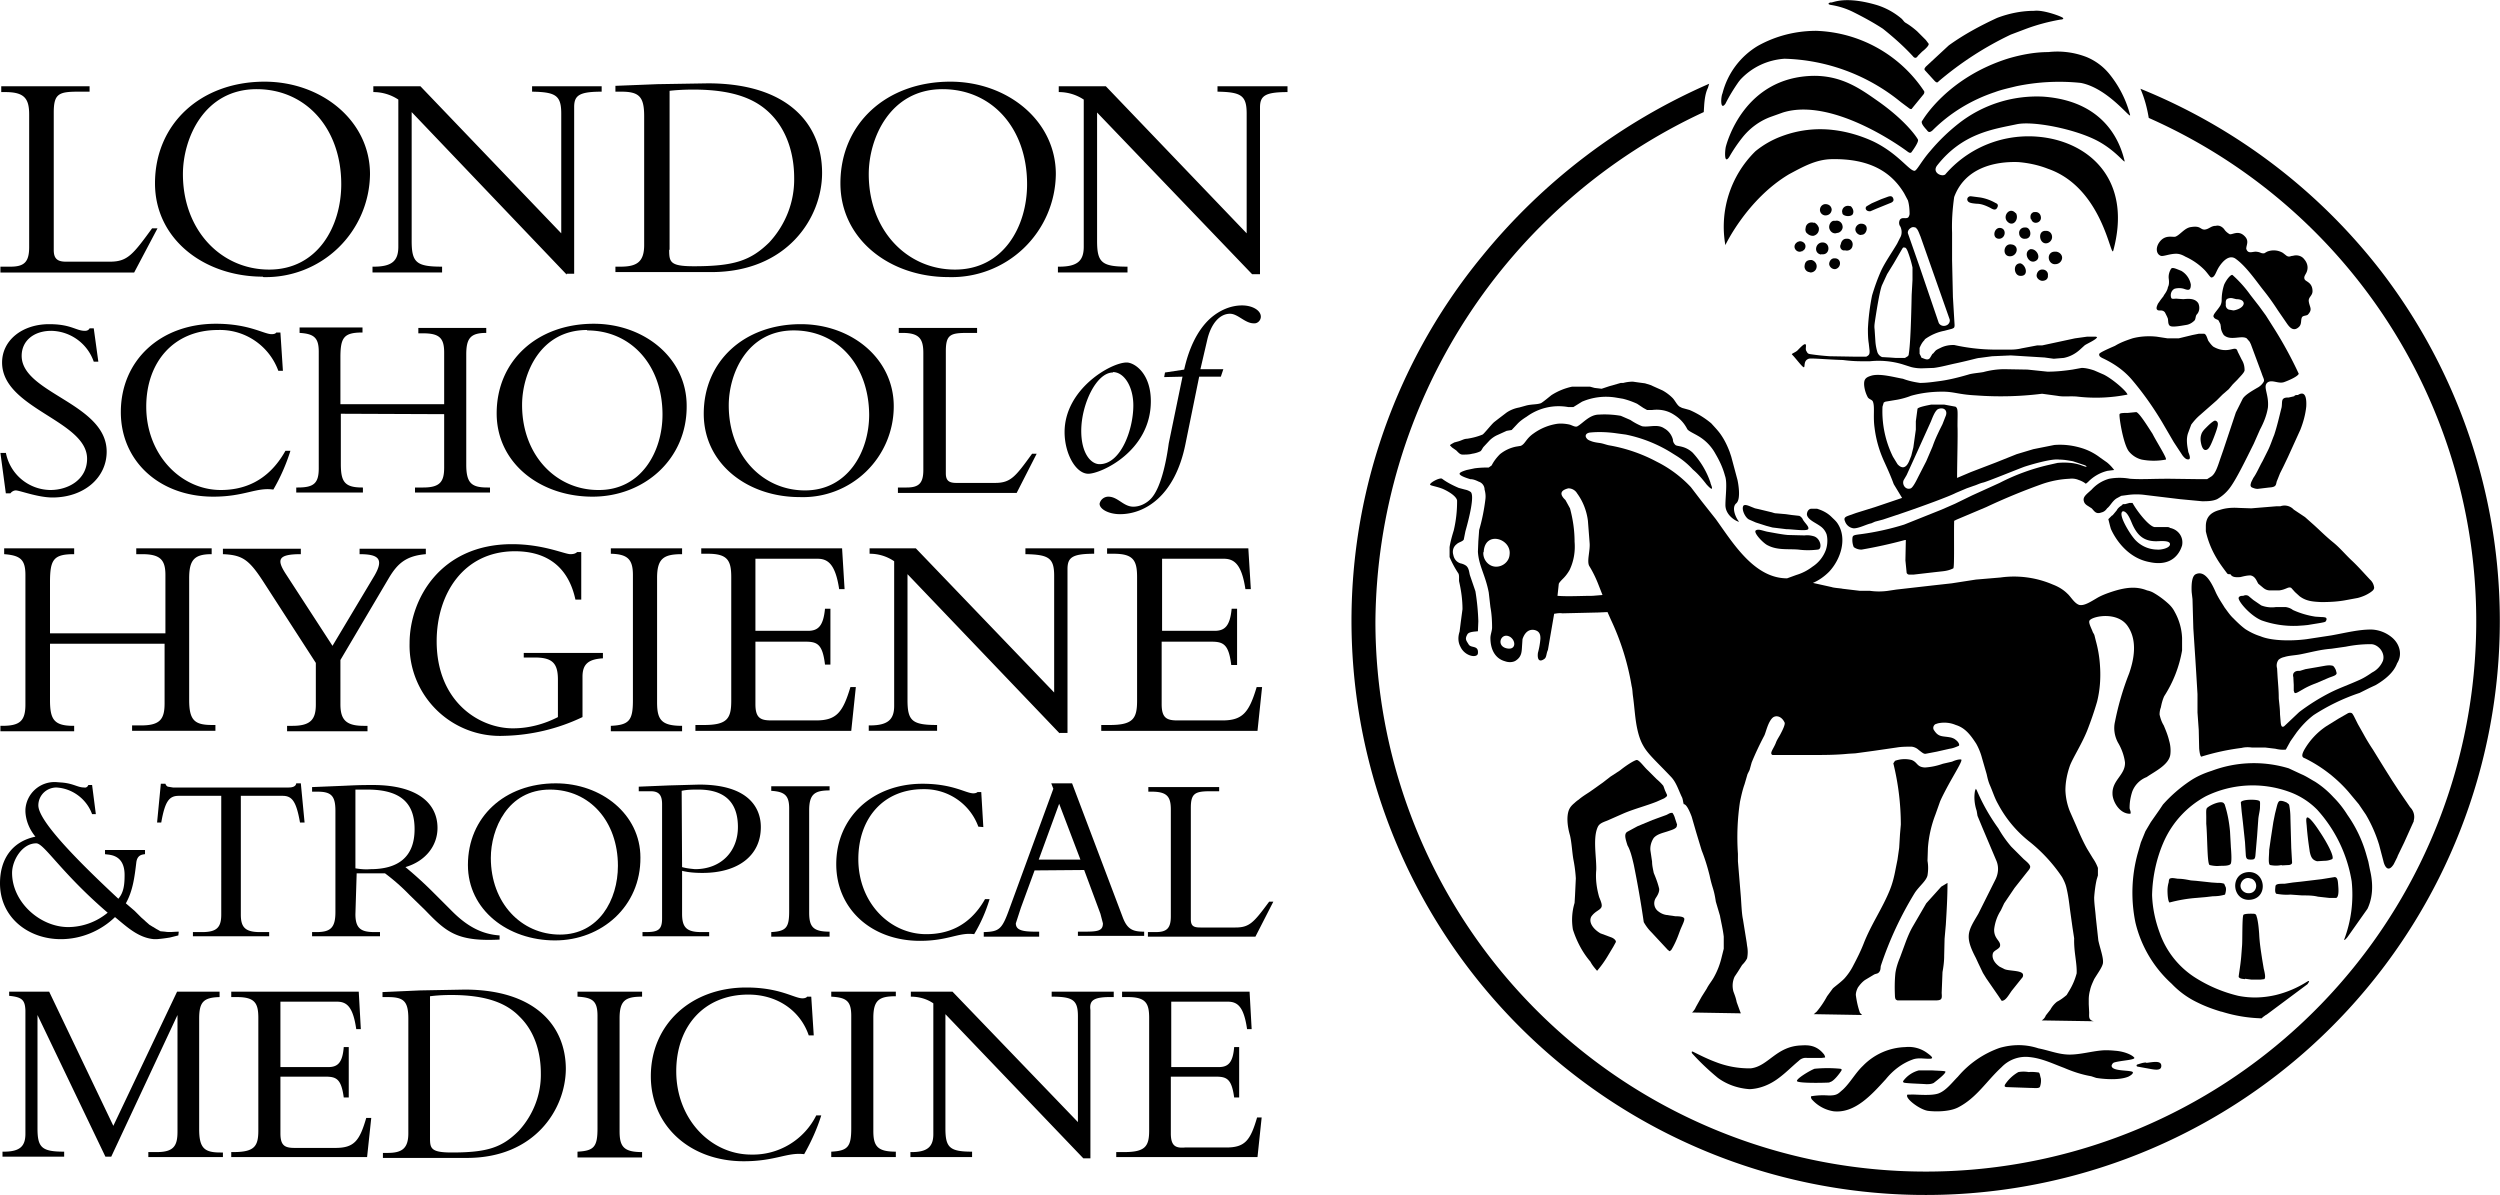 <svg xmlns="http://www.w3.org/2000/svg" xml:space="preserve" viewBox="-153 -46 600 286.8"><path fill="none" d="M156-25.3v1.4"/><path d="M-120.8 19.4h-32.1V18h2.4c3.3 0 4.5-1.1 4.5-4.7v-31.8c0-3.8-1.1-5.4-5.7-5.4h-1v-1.4h21.2v1.3h-2.7c-4.7 0-5.9.5-5.9 5v33c0 2 .8 2.8 2.9 2.8h10.6c4.2 0 5.5-1.7 10.1-8h1.3zm30.9 1c-14.1 0-25.9-9-25.9-22.4 0-14.3 11-24.4 26.3-24.4 13.6 0 25.3 9.3 25.3 22.2a25 25 0 0 1-25.7 24.7m-1.5-45.1c-12.6 0-17.7 11.8-17.7 20.4 0 13.4 9.1 22.9 20.7 22.9S-71.1 8.4-71.1-1.8c0-13.4-8.5-22.8-20.3-22.8M-17 19.9l-37.2-39v30.9c0 5.2 1.1 6.2 7.3 6.2v1.4h-16.7V18h.3c4.5 0 5.9-1.5 5.9-4.8v-35.3a10.8 10.8 0 0 0-6-1.8v-1.4h11.3L-18.3 10v-28.7c0-4.4-1.3-5.2-7-5.3v-1.3h16.7v1.3c-5.4 0-6.6.9-6.6 3.7v40H-17Zm18.6-38C1.6-22.8.4-24-3.9-24h-1.4v-1.4l10.1-.4 12.1-.2c19 0 27.4 9.6 27.4 21.5 0 10.8-8.4 23.8-26.6 23.8h-23V18h1.2c3.9 0 5.7-1.1 5.7-5.2zm6 32c0 3 .2 4 5.9 4 9.6 0 13.6-1.3 18.1-5.7 3.9-4.2 6.1-9.7 6-15.5 0-5.3-1.5-11.2-5.7-15.4-3.3-3.3-8.4-5.8-18.5-5.8-2.9 0-4.9.2-5.7.3V14zm67 6.6c-14.1 0-25.9-9.1-25.9-22.5 0-14.3 11-24.4 26.4-24.4 13.6 0 25.3 9.3 25.3 22.2a25 25 0 0 1-25.8 24.7m-1.4-45.1c-12.6 0-17.7 11.8-17.7 20.4 0 13.4 9.1 22.9 20.7 22.9S93.5 8.4 93.5-1.8c0-13.4-8.4-22.8-20.3-22.8m82.8.7c-5.4 0-6.6.9-6.6 3.7v40h-1.9L110.3-19v30.8c0 5.2 1.1 6.2 7.3 6.2v1.4h-16.7V18h.3c4.5 0 5.9-1.5 5.9-4.8v-35.3a10.8 10.8 0 0 0-6-1.8v-1.4h11.3L146.2 10v-28.7c0-4.4-1.3-5.2-7-5.3v-1.3H156m-255.5 257v-1.1h-.6c-3.8 0-5.1-1-5.1-5.6v-26.5c0-4 1-5.1 4.9-5.2V192h-10.2l-15.3 32.2-15.4-32.2h-9.6v1c3.1.3 3.8 1 3.9 3.5v29.6c0 3-1.3 4.3-5.2 4.3h-.3v1.2h14.8v-1.2c-5.4 0-6.4-1-6.4-5.6v-27.2l16.3 34h1.4l15.9-34v28c0 3.4-.9 4.9-5 4.9h-2v1.2zm34.6 0 1-9.4h-1.2c-1.6 5.5-2.9 7.2-7.4 7.2h-9.8c-2.4 0-3.4-.6-3.4-3.5v-13.6h10.8c2.6 0 3.8.5 4.4 5h1.2v-12.1h-1.2c-.3 3.7-1.4 4.8-3.7 4.8h-11.5v-15.7h13.5c2.3 0 3.9 1 4.7 6.6h1.1l-.5-9h-30.6v1.3h1.4c4.3 0 5.1 1.5 5.1 5v27c0 3.8-.9 5.2-6 5.2h-.5v1.2zm41.7-20.1c.1 5-1.8 10-5.3 13.8-4 4-7.5 5.2-16.1 5.2-5 0-5.2-1-5.2-3.5v-34c.8-.1 2.5-.3 5.1-.3 8.9 0 13.5 2.2 16.4 5.2 3.8 3.7 5.1 8.9 5.1 13.6m6-1c0-10.5-7.5-19.1-24.3-19.1l-10.7.2-9 .4v1.2h1.3c3.8 0 4.9 1 4.9 5.2V226c0 3.7-1.6 4.7-5 4.7h-1.1v1.2h20.4c16-.1 23.4-11.6 23.5-21.3m2.8 21.2H1.1v-1.3c-4.4 0-5.4-1.3-5.4-5v-27.1c0-4.3 1.4-5.2 5.4-5.2V192h-15.5v1.2c3.6.2 4.8 1 4.8 4.6v27c0 4.4-.8 5.4-4.8 5.6zM40 231c1.7-3 3.1-6.1 4.1-9.3h-1.2a17 17 0 0 1-15.6 9.4c-9.7 0-18-8.5-18-20 0-10.7 6.6-18.4 17.3-18.4 7 0 12.5 3.9 14.5 9.8h1.2l-.6-9.3h-1c-.1.2-.5.4-1.1.4-2 0-5.4-2.6-13.5-2.6-13.3 0-22.9 8.9-22.9 21.3 0 11.8 9.3 20.4 22.3 20.4 7.6 0 10.4-2.2 14.5-1.7m6.5.7H62v-1.3c-4.4 0-5.4-1.3-5.4-5v-27.1c0-4.3 1.4-5.2 5.4-5.2V192H46.5v1.2c3.6.2 4.8 1 4.8 4.6v27c0 4.4-.8 5.4-4.8 5.6zm67.8-38.4V192H99.4v1.2c5.1 0 6.3.8 6.3 4.7v25.4L75.6 192h-10v1.2c1.9 0 3.8.5 5.4 1.6v31.4c0 2.9-1.3 4.3-5.2 4.3h-.3v1.2h14.8v-1.3c-5.4 0-6.4-1-6.4-5.6v-27.4L107 232h1.7v-35.6c-.3-2.4.8-3.2 5.6-3.1M128 226v-13.6h10.8c2.6 0 3.8.5 4.4 5h1.2v-12.1h-1.2c-.3 3.7-1.4 4.8-3.7 4.8h-11.4v-15.7h13.5c2.3 0 3.9 1 4.7 6.6h1.1l-.5-9h-30.6v1.3h1.4c4.3 0 5.1 1.5 5.1 5v27c0 3.8-.9 5.2-6 5.2h-1.9v1.2h33.9l1-9.5h-1.1c-1.6 5.5-2.9 7.2-7.4 7.2h-9.9c-2.3.2-3.4-.4-3.4-3.4m-255.1-53a15 15 0 0 1-9.5 3.5c-6.8 0-13.5-6-13.5-13 0-3 2.4-7.1 5.8-7.1 1.9 0 5.9 7 17.2 16.7m17 4.5c-1.1 0-2.2.2-3.3 0l-1.1-.1-.7-.4-.2-.1-.8-.5-.2-.1-.8-.5-.1-.1-.8-.7-.2-.2-.8-.7-.2-.2-.6-.6-.2-.2-.6-.6-2.1-1.8c1.7-3 2.1-6.4 2.5-9.7.2-2 1.5-2 2.1-2.1v-1h-9.6v1c.7.2 4.7-.2 4.7 5 0 2.3-.2 4.2-1.5 5.7-11.4-10.6-19.2-19-19.2-22.4 0-2.3 1.8-4.2 4.2-4.3h.1c3.9.2 7.3 2.8 8.6 6.4h.9l-.9-7h-.9c-.2.5-.6.7-1 .6-1.6 0-2.6-1-5.5-1.2l-1.3-.1a7 7 0 0 0-7.3 6.6v.5c.1 2.2 1 4.3 2.4 6-5.7 1.2-8.5 5.5-8.5 11.2 0 8.2 6.8 13.4 14.6 13.4 4.9 0 9.6-2 13-5.3 2.8 2.3 5.6 5 9.4 5.3h.6a35 35 0 0 0 3.2-.4l2-.5zm-41.5-115a11 11 0 0 0 10.7 9c4.3 0 8.8-2.5 8.8-7.5 0-9.2-20.4-12-20.4-23.1 0-5.3 4.8-9.2 11.3-9.2 5.3 0 6.4 1.6 8.6 1.6.5 0 .9-.2 1.1-.6h1l1.1 8h-1.1a11 11 0 0 0-10.2-7.4c-4.2 0-7.1 2.4-7.1 6 0 9 20.4 11.4 20.4 23 0 6.3-5.5 11-13 11-3.5 0-7.9-1.7-8.8-1.7-.5 0-1 .3-1.3.7h-1.1l-1.3-9.7h1.3zM-86.2 43a14.9 14.9 0 0 0-14.5-9.8c-10.6 0-17.2 7.7-17.2 18.4 0 11.5 8.3 20 17.9 20 5 0 11.2-1.7 15.5-9.4h1.2c-1 3.2-2.4 6.4-4.1 9.3-4.1-.6-6.9 1.7-14.4 1.7-12.9 0-22.2-8.5-22.2-20.3 0-12.4 9.5-21.2 22.8-21.2 8 0 11.5 2.5 13.4 2.5.7 0 1-.2 1.1-.4h1l.6 9.2zm15 10.3v12c0 4.2.8 5.7 5.1 5.7h.2v1.2h-16V71h.4c3.8 0 5-1 5-4.6v-28c0-3.3-1.1-4.3-4.6-4.5v-1.3H-66v1.2c-4.5 0-5.3 1.2-5.3 6V51h24.9V38.6c0-3.4-1.1-4.6-5-4.6h-1.2v-1.3h16.3v1.2c-3.8 0-4.8 1.3-4.8 5.2v26.4c0 4.5 1.3 5.5 5.1 5.5h.6v1.2h-18V71h2c4.1 0 5-1.5 5-4.8V53.4zm60.4 19.9c-12.5 0-23-8-23-20 0-12.6 9.7-21.5 23.3-21.5 12.1 0 22.3 8.2 22.3 19.7.1 12.8-10.2 21.8-22.6 21.8m-1.3-40c-11.2 0-15.6 10.4-15.6 18 0 12 8.1 20.4 18.3 20.4C.8 71.7 6 62.5 6 53.5c0-11.8-7.5-20.2-18.1-20.2m51 40c-12.5 0-23-8-23-20 0-12.6 9.7-21.5 23.3-21.5 12.1 0 22.3 8.2 22.3 19.7a21.8 21.8 0 0 1-22.6 21.8m-1.4-40c-11.2 0-15.6 10.4-15.6 18 0 12 8.1 20.4 18.3 20.4 10.2 0 15.4-9.2 15.4-18.2-.1-11.8-7.5-20.2-18.1-20.2m53.5 39H62.5V71h2.1c2.9 0 4-1 4-4.2V38.7c0-3.4-1-4.8-5-4.8h-.9v-1.2h18.8v1.2h-2.3c-4.1 0-5.2.4-5.2 4.4v29.3c0 1.7.7 2.3 2.5 2.3h9.3c3.8 0 4.9-1.5 8.9-7h1.1zM117.4 41c1.8 0 5.8 2.5 5.8 9.3 0 12-12 17.4-15 17.4s-5.7-4.8-5.7-10c0-10.3 11.1-16.7 14.9-16.7m-3.3 2.4c-4 0-7.6 7.7-7.6 14 0 5.4 2.3 8 4.4 8 5.1 0 8.1-8.3 8.1-14.1 0-4.5-2.2-8-4.9-8"/><path d="m126.4 44.5.2-1.1 4.6-.7c1-4.5 2.9-9.3 6.4-12.4 2.1-1.8 4.7-3 7.5-3 2.5 0 4.5 1.2 4.5 2.7 0 .9-.8 1.7-1.7 1.6-2.1 0-3.8-2.3-5.7-2.3-2.5 0-4.5 2.4-5.4 6l-1.7 7.3h5.5l-.6 1.8h-5.2l-3.3 16.2c-2.5 12.4-9.7 16.8-15.7 16.8-2.7 0-4.9-1.2-4.9-2.5.2-1 1.1-1.7 2.1-1.7 2.3 0 3.6 2.4 6 2.4 1.4 0 2.8-.6 3.9-1.6 3.2-2.8 4.4-12.2 4.6-13.6l3.3-16zm-267.4 64V122c0 4.6.9 6.2 5.6 6.2h.2v1.3h-17.7v-1.3h.4c4.2 0 5.6-1.1 5.6-5.1V92c0-3.7-1.2-4.7-5.1-5v-1.4h16.8V87c-5 0-5.8 1.3-5.8 6.8V106h27.7V92c0-3.6-1.2-5-5.6-5h-1.4v-1.4h18.1V87c-4.2 0-5.4 1.4-5.4 5.8V122c0 5 1.4 6 5.6 6h.7v1.4h-20v-1.3h2.2c4.6 0 5.6-1.6 5.6-5.3v-14.3zm77.9-16.4c2.3-4 .9-5.1-3.6-5.1v-1.3h15.9V87c-4.8.4-6.8 2.3-8.8 5.6l-11.7 19.8V123c0 3.7 1.3 5.2 5.6 5.2h.9v1.3h-19.3v-1.3h1.3c4.4 0 5.6-1.6 5.6-5.1v-10l-12.6-19.5c-3.5-5.4-5.1-6.4-9.7-6.6v-1.3h18.7V87c-5.5 0-5.8 1.3-3.7 4.6l11.3 17.4zm49.9 34a46 46 0 0 1-18.9 4.5 21.7 21.7 0 0 1-22.6-22.2c0-10.6 7.4-23.8 24.6-23.8 7.5 0 12.6 2.4 14 2.4.6 0 1.2-.1 1.6-.5h1v11.4h-1.4c-1.9-8.8-7.9-11.6-14.5-11.6-12.4 0-18.8 10.3-18.8 21.6 0 14.5 10.2 20.9 18.3 20.9 3.8 0 7.5-1 10.8-2.7v-9c0-4-1.4-5.3-5.6-5.3h-2.6v-1.1h19v1.3c-3.5.2-4.9 1.4-4.9 4.4zm23.9 3.4H-6.4v-1.3c4.4-.2 5.3-1.3 5.3-6.1V92c0-3.8-1.3-5-5.3-5.1v-1.3h17.1V87c-4.4 0-6 1-6 5.7v29.9c0 4.2 1.1 5.6 6 5.6zm35.6-16H45c-.6-5-1.9-5.5-4.8-5.5H28.3v15c0 3.3 1.2 3.9 3.8 3.9h10.8c4.9 0 6.4-2 8.2-8h1.3l-1.1 10.5H13.9V128h2c5.6 0 6.6-1.5 6.6-5.8V92.5c0-4-.9-5.6-5.6-5.6h-1.6v-1.3h33.8l.6 9.8h-1.3c-.9-6-2.7-7.3-5.2-7.3H28.3v17.3h12.6c2.5 0 3.7-1.2 4.1-5.3h1.3zm55 16.5L64.8 91.8V122c0 5 1.1 6 7.1 6v1.4H55.5v-1.3h.3c4.4 0 5.8-1.5 5.8-4.7V88.7a10.3 10.3 0 0 0-5.9-1.8v-1.3h11.1l33.2 34.6v-28c0-4.3-1.3-5.1-6.9-5.2v-1.4h16.5v1.3c-5.3 0-6.4.9-6.4 3.7v39.3h-1.9zm42.5-16.4h-1.3c-.6-5-1.9-5.6-4.8-5.6h-11.9v15c0 3.3 1.2 3.9 3.8 3.9h10.8c4.9 0 6.4-2 8.2-8h1.3l-1.1 10.5h-37.5V128h2c5.6 0 6.6-1.5 6.6-5.8V92.5c0-4-.9-5.6-5.6-5.6h-1.6v-1.3h33.9l.6 9.8h-1.3c-.9-6-2.7-7.3-5.2-7.3h-14.8v17.3h12.6c2.5 0 3.7-1.2 4.1-5.3h1.3v13.5zm-239 59.9c0 3 1 4.2 4.6 4.2h2.2v1h-18.3v-1h2.2c3.5 0 4.6-1.1 4.6-4.2V145h-10.2c-2.3 0-3.3 1.3-4.2 6.4h-1l.9-9.3h1.1c.1.3.3.6.6.7l1.2.2h27.8c.8 0 1.7-.2 1.8-1h1.1l.9 9.4H-81c-.9-5.1-1.9-6.4-4.2-6.4h-10zm27.5-.1c0 3.5 1.4 4.3 4.6 4.3h1.3v1h-16.3v-1h1c3.4 0 4.6-1 4.6-4.8v-24.3c0-3.6-1-4.6-4.3-4.6h-1.3v-1.1l7.3-.3c2.4-.1 3.5-.2 7.3-.2 10.7 0 15.5 4.4 15.5 10.3 0 4.3-2.9 8-7.7 9.4a94 94 0 0 1 6.6 6l4.6 4.6c3.4 3.4 6.9 5.5 11.4 5.8v1c-10.1.5-12.7-1.7-17.8-7l-3.8-3.7a48.8 48.8 0 0 0-5.9-5.2h-6.8zm0-11c1.2.2 2.4.3 3.6.2 6.4 0 10.6-2.7 10.6-9.6 0-5.4-2.4-9.5-11.3-9.5h-2.9z"/><path d="M-19.8 179.7c-11.3 0-20.9-7.3-20.9-18.1 0-11.5 8.8-19.6 21.1-19.6 10.9 0 20.3 7.4 20.3 17.8.1 11.7-9.3 19.9-20.5 19.9m-1.2-36.2c-10.2 0-14.2 9.5-14.2 16.4 0 10.8 7.3 18.4 16.6 18.4s13.9-8.3 13.9-16.5c0-10.7-6.8-18.3-16.3-18.3"/><path d="M10.7 173.3c0 3.2 1 4.4 4.6 4.4h1.9v1h-16v-1H2c3 0 3.9-.6 3.9-3.3V147c0-2.1-.7-3.1-2.7-3.1H.3v-1.1l7.3-.3 7.2-.2c12.1 0 14.8 5.8 14.8 10.2 0 6.8-5.4 11-14 11-1.6 0-3.3-.1-4.9-.5zm0-11.2c1 .3 2.1.4 3.1.5 6.3 0 10.3-4.3 10.3-10.1 0-4.5-1.8-9-9.5-9-1.3 0-2.7 0-4 .3zm35.4 16.7h-14v-1.1c3.6-.2 4.3-1.1 4.3-5V148c0-3.1-1.1-4-4.3-4.2v-1.1h14v1c-3.6 0-4.9.9-4.9 4.8V173c0 3.4.9 4.6 4.9 4.6zm35.7-26.4c-2-5.5-7.3-9.1-13.2-9-9.6 0-15.6 7-15.6 16.8 0 10.4 7.5 18 16.3 18 4.6 0 10.2-1.5 14.1-8.4h1.1a37 37 0 0 1-3.7 8.4c-3.7-.5-6.2 1.6-13 1.6-11.7 0-20.1-7.7-20.1-18.4 0-11.2 8.7-19.3 20.7-19.3 7.3 0 10.4 2.3 12.2 2.3.6 0 .9-.2 1-.3h.9l.5 8.4zm13.5 10.5-3.3 9-1.2 3.7c0 1.6 1.5 2 4.7 2h.9v1.2H83.1v-1.1c3.8-.1 4.4-.7 6.2-5.7l10.5-28.7-.5-1.3h5l12.1 32c1.1 3 2.4 3.6 5.2 3.6v1h-15.9v-1h1.5c3.3 0 4.5-.2 4.5-2l-.6-2.3-3.9-10.5zm5.9-16-4.9 13.4h10zm47.1 31.9h-25.8v-1.1h1.9c2.7 0 3.6-1 3.6-3.8v-25.6c0-3.1-.9-4.3-4.6-4.3h-.8v-1.1h17v1h-2.1c-3.7 0-4.7.5-4.7 4v26.7c0 1.6.6 2 2.3 2h8.4c3.4 0 4.4-1.2 8.1-6.2h1zm112.8-166s5.2-11 15.3-17c3.2-1.7 6.3-3.5 10.1-3.6C295.9-8 301-4.6 304 .4l.9 1.7c.3 1 .4 2.2.4 3.3-.1.5-.3.9-.6.9-.5.2-1.2-.2-1.7.4-.3.5-.3 1.2.1 1.7.4.9.4 1.9-.1 2.7l-.7 1.4c-1.3 2.2-2.8 4.3-3.8 6.4-.9 2-1.6 4-2.2 6a53 53 0 0 0-1 8c0 .8 0 2.3.2 3.5l.2 1.8c0 .7 0 1-.8 1.4h-2.8l-5.9-.1a54 54 0 0 1-4.7-.5c-.7-.1-.7-.3-1-.8-.3-.5.2-1.6-.3-1.6-.4 0-1.3 1-1.8 1.5s-1.6.8-1.3 1c1 1 2.7 3.4 2.9 3 .2-.4-.1-1.6 1.1-2 .5-.2 4.5.2 8.2.3 1.5.2 3 .3 4.6.3h1.9a20 20 0 0 1 7.7.7l2.2.7c.8.2 1.6.3 2.5.3l2.9-.1c1.7-.2 3.8-.8 5.3-1.1 3.7-.8 5.2-1.3 5.7-1.3l3-.4 4.5-.2 8.1.5 2.2.3 2.4-.2c1.5-.3 2.8-1 3.9-2l1.1-1c.5-.4 2.9-1.4 3-2l-.3-.1h-2.1l-2.9.4-7.9 1.7h-1.2l-3.7.7c-.8.2-1.7.3-2.5.3h-4.4a46.4 46.4 0 0 1-9.3-1.1h-.2c-1.1 0-2.1.2-3.1.7-.4.2-.9.4-1.2.7l-.6.7h-.1l-.6 1c-.5.7-1.3.2-1.9 0a.2.2 0 0 1-.2-.2l-.4-.8v-1.4c.3-.7.6-1.3 1.1-1.8l.2-.3c1.4-1 3-1.7 4.6-2l1.9-.5.2-.1c.3-.1.4-.3.4-.8l-.4-6.7-.2-8.8V9.9c-.1-3 .1-5.7.5-8.6 2.6-7.1 9.9-8.6 15.4-8.4 2.4.2 4.8.7 7.1 1.6 13.3 4.6 15.1 22 15.7 19.6 4.2-15.6-4.2-24.5-14.8-26.8-9.4-2-19.1 1.2-25.4 8.4-.6 1-3.6-.2-2-2.1 6.1-7.7 13.5-8.6 19.1-9.8 4.1-.8 14 1.2 19.3 4 4.5 2.4 6.7 5.7 6.5 4.8-.7-2.7-3.5-14.2-19.4-15.4a30.4 30.4 0 0 0-20.5 6.5 45.7 45.7 0 0 0-6.7 6.5c-2.2 2.5-3.2 4.7-3.8 4.8-1.3 0-3.9-4.1-9.8-7-3-1.4-6.3-2.4-9.7-2.8-4.2-.5-8.4 0-12.4 1.5a22 22 0 0 0-6.3 3.6 25.4 25.4 0 0 0-7.2 22.6zm44.9 8.4-.2 3.6c-.1 5.2-.3 11.9-.7 14.2 0 .3-.2.5-.4.6l-.5.3h-2.3l-1.4-.1-1.8-.1a2 2 0 0 1-1.1-1.1 12 12 0 0 1-.5-2.6l-.2-3c-.1-.7 0-1.3.1-2 .2-1.3 1.1-7.3 1.7-8.6l1.2-2.6 1.6-2.6 1.8-3.1.3-.5c.2-.3.3-.2.4-.2.4 0 .5.2.8.8.5 1.3.9 2.6 1.2 4zm.9-12.4c.4.2.8 1.5 1 1.9l7 19.9c.2.6-.2 1.3-.8 1.5-.7.3-1.5 0-1.8-.6L307.7 18l-2.8-8c-.1-.5.2-1 .7-1.3.4-.3.9-.2 1.3 0zm10.8 127.5c-.3-.1-1.1 0-2.2.5l-2.2.5c-1.4.5-2.8.8-4.3.9-2-.1-1.7-1.2-3.2-1.8a6.8 6.8 0 0 0-4 .2l-.4.6a62 62 0 0 1 1.8 14.7l-.2 2.3-.2 3.3-.4 2.8-.5 2.5c-.3 1.6-.7 3.2-1.3 4.7-1.8 4.5-4.5 8.3-6.3 12.9-.7 1.8-1.6 3.6-2.5 5.3a14 14 0 0 1-2.2 3.2c-.9.9-1.9 1.6-2.7 2.3l-1.4 1.9c-.7 1.3-1.5 2.5-2.5 3.7l-.7.6 11.6.2-.5-.5c-.5-1.4-.8-2.8-1-4.3 0-.6.2-1.2.5-1.8.5-.7 1-1.3 1.7-1.8l2-1.2c.6-.4 1-.2 1.4-.7.4-.5.3-1 .4-1.5a84.3 84.3 0 0 1 8.2-17.6c1.1-1.6 2.7-2.8 3-4.1.2-1.2.2-2.4 0-3.5l.1-3.1a28 28 0 0 1 1.8-8l1.1-3.1c.4-1 1.7-3.5 2.9-5.6 1.3-2.3 2.5-4.3 2.2-4.5zm-4.1 47.2.1-4.2.3-3.4c.2-3.3.4-6.7.4-10l-1.5.9-3.6 4-3.2 5.5c-.7 1.2-1.2 2.4-1.7 3.7l-1.4 3.8c-.5 1.2-.9 2.4-1.1 3.7-.2 1.9-.2 3.9-.1 5.8.1.5.1.6.6.8h9.1c1.6 0 1.6-.4 1.5-1.8l.2-5c.2-1.1.4-2.5.4-3.8zm13.6-11 .8-1.7 2.5-3.7 3-3.8c.4-.5.9-1 .7-1.5-.2-.5-.8-1-1.5-1.6l-3-3a27.7 27.7 0 0 1-3.1-4.4 47 47 0 0 1-5.2-9.2l-.2-.3-.2.5c-.3 1.6-.1 3.3.4 4.8l.2 1.2 1.2 2.9 3.3 7.8c.7 1.6.5 3.3-.3 4.8l-4 8c-1.1 1.9-2.2 3.5-2.3 5.2-.1 1.6.6 3.3 1.7 5.4l.6 1.3 1.1 2.3.8 1.3 2.9 4.2.8 1.2c.1 0 0 0 0 0 .9 0 1.5-1.1 2.4-2.4l2.4-3c.3-.3.4-.6.3-1-.4-1-3.7-.7-4.6-1.3l-1-.5c-1.4-1-1.9-2.2-1.6-3.2.2-.7 1.5-1 1.7-1.7.3-1.3-1.5-1.7-1.4-4.1.2-1.6.7-3.1 1.6-4.5zm-60.4-93.8 1.6.7 2.5.8 1.5.4 3.3.4c1.5 0 5.2.6 5.3-.1.2-.6-1.1-1.6-1.4-2.4-.2-.3-.5-.6-.8-.7l-1.8-.2-1.4-.2-2.3-.2c-.5 0-.8-.2-1.3-.3l-2.9-.7-.9-.2-1-.4c-.7-.3-1.5-.6-1.8-.2-.5.9.5 2.9 1.4 3.3zm-16.1-26.8-.6-.3c-.7-.5-1.1-1.5-1.7-2.1-.7-.7-1.5-1.3-2.4-1.8l-2.9-1.3-1.3-.4-1.5-.2-1.4-.2a9 9 0 0 0-2.3.3h-.6l-2.8.8-1.8.6-1.7-.2-1.1-.3h-4.3a15 15 0 0 0-4.9 2c-.3.2-2.4 2-2.7 2-.9.3-2 .2-3.3.5l-1.8.5c-1.1.2-2.1.6-3 1.2l-2.1 1.6-.9.7c-.7.6-2.5 2.9-2.8 3-1.2.5-2.4.8-3.7 1-.7 0-1.3.4-2 .6l-1.1.3c-.3.2-1 .5-1 .7l.5.5 1 .7c.5.5.9 1 1.5 1 .8 0 1.6 0 2.3-.2.7-.1 1.4-.3 2-.6.3-.2.5-.8.8-1.1l1.4-1.5c.5-.5 1.2-1 1.9-1.3l2.2-1 1.2-.2 1.5-1.6c.6-.6 1.3-1.1 2.1-1.6a13 13 0 0 1 10-2.3h1.2l2.1-1.3a14.6 14.6 0 0 1 8-1l1.8.3c1.2.3 2.3.7 3.4 1.2l1.5 1 .9.5h1.2c1.6-.2 3.2 0 4.7.8 1.6.9 2.8 2 3.7 3.7.2.5 1.4 1 2.6 1.7a11 11 0 0 1 4.2 4.3c1 1.7 1.8 3.4 2.3 5.3.6 1.6.1 4.9.1 7 0 3 3.7 4.4 3.2 3.9-.5-.5-1.9-3.2-.6-4.3 1.3-1.1.3-5.6.3-5.6l-1.5-5.6-.4-1.2c-.5-1.3-1.1-2.6-1.9-3.8-.7-1.1-1.6-2-2.5-3a21.4 21.4 0 0 0-5.2-3.2zm29.4 30.6-4-.1c-1.3-.1-3.3-.5-5-.8-1.3-.3-2.1-.7-2.7-.3-.7.5 1.9 3.2 2.9 3.6 2.3 1.2 4.9.8 7.3 1 1.5.2 3.1.2 4.7 0 1.1-.1.7-2.7-1-3.2-.7-.2-1.4-.3-2.2-.2z"/><path d="m253 150 1.1 3.8 1.3 4.3c.8 2 1.4 4 1.9 6 .7 3.3 1 3 1.5 6.3l1 3.4c.2 1.2.7 3.2.9 5v2.9l-.5 2c-.4 1.7-1 3.3-1.9 4.9-.5.9-1.2 1.7-1.7 2.7l-1.2 1.9-1.4 2.5c-.2.5-.5.9-.9 1.3l11.7.2-.2-.5-.8-2.2c-.2-1.1-.6-2-.8-2.6-.3-1.2-.2-2.4.3-3.5l.8-1.2 1-1.6c.5-.5.9-1 1.2-1.6.2-1 .2-2 0-3l-.1-.8-.9-5.6c-.3-1.3-.4-4.2-.5-5.4l-.7-8.5v-1.8a58 58 0 0 1 .5-12.5c.3-1.4.6-2.8 1.1-4.2l.7-2.4.5-1 .5-1.8c.9-2.2 1.9-4.3 3-6.4.4-.7.9-3.4 2.1-4.4.8-.6 2.1-.3 2.8 1.2.2.4-.4 1.7-1.1 3-.4.7-.8 1.3-1 1.9-.6 1.5-1.6 2.5-.8 2.9h9.3c3 0 5.9 0 8.9-.3l1.7-.1 4.4-.6 5.5-.8c1.2-.2 2.4-.2 3.6-.2a3 3 0 0 1 1.7.8c.8.6 1.2 1 1.7.9l2.6-.5 3.1-.7c.8-.1 1.5-.4 2.2-.7.3-.2-.1-1-.7-1.4-.3-.3-.8-.5-1.2-.6-2-.4-2.9 0-4-1.7-.4-.5-.2-1.2.3-1.5l.6-.2c1.4-.3 2.9-.2 4.3.4 2.3.7 3.6 2.5 4.9 4.5a15 15 0 0 1 1.4 3.5l1.1 3.8c.2.9.4 1.8.8 2.7.7 1.6 1.1 3 1.9 4.4 1.9 3.6 4.5 6.7 7.7 9.2a38 38 0 0 1 7.7 8.4c.5.9.9 1.8 1.1 2.8.4 1.7.6 3.4.8 5l.6 4.3.4 2.6c-.1 3.3.7 5.8.6 8.4-.4 1.5-1 2.9-1.8 4.2l-.6 1c-.7.6-1.5 1.2-2.3 1.6a6 6 0 0 0-1.6 1.9l-1.1 1.4c-.2.5-.5.9-1 1.2l12.5.2c-1.3-.3-1.1-1.1-1.1-2.1l-.1-2v-1.1c0-.7.1-1.5.3-2.2.2-1 .6-1.8 1-2.7.9-1.5 1.9-2.8 2.1-3.8.2-1.3-.7-3.6-1.1-5.5l-.6-5.5c-.1-1.5-.4-3.3-.4-4.8.1-1.4.3-3 .6-4.3l.3-1v-1.8a10 10 0 0 0-1.2-2.3l-1.4-2.3c-1-1.8-1.8-3.6-2.6-5.5l-1.5-3.4a15 15 0 0 1-1.1-5.1c0-2 .4-4 1.1-6 .8-2 2.8-5.1 4.1-8.3.9-2.3 1.7-4.6 2.4-7 .7-2.8.9-5.7.7-8.6a29 29 0 0 0-1-6l-.3-1.2c-.1-.5-.4-.7-.5-1.1-.5-1.2-1.1-2.3-.6-2.7 1-1 6.6-2 9 1.4 2.6 3.7 1.4 8.5.4 11.4a67 67 0 0 0-3.4 11.6c-.4 1.7-.1 3.5.7 5 .9 1.5 1.5 3.2 1.7 4.8.1 3-3.1 4.2-3 7.5 0 1.8 1.7 4.9 4.3 4.8.2-.5-.2-1-.2-1.4 0-1.3.2-2.5.6-3.8a6 6 0 0 1 3.5-3.6c2-1.4 5.5-3 5.7-5.6.1-1 0-2.1-.3-3.1-.3-1.3-.8-2.5-1.3-3.7-.5-.8-.8-1.7-1-2.6 0-.6.1-1.2.3-1.7.2-1 .4-1.8.8-2.7a29.5 29.5 0 0 0 4.3-11v-3a14 14 0 0 0-1.8-6.3c-.4-.8-1-1.5-1.7-2.1a20 20 0 0 0-3.3-2.4c-.5-.3-1.1-.5-1.6-.6-2.5-1-5-.8-8.4.3-1.2.4-2.3.8-3.4 1.4-1.7 1-3.2 2-4.4 1.8-1.2-.3-2.1-2-2.9-2.7-1-1-2.2-1.7-3.5-2.2a23.6 23.6 0 0 0-12.6-1.7l-5.9.5-5.8.9-4.5.5-8.8 1-2 .3c-1.4.2-2.9.2-4.3 0h-2.4l-4.2-.5c-.3-.1-2.1-.2-2.6-.4l-4.5-1c1.4-.6 2.7-1.5 3.9-2.7 2.8-3 4.4-8 2-11.6-.4-.6-.9-1-1.4-1.5-1-1-2.2-1.6-3.5-2h-1.4c-.5 0-.9.5-1 1-.1.4 0 .7.2 1 .6.9 1.9 1.4 3 2.2a4 4 0 0 1 1.5 2l.1.5a7 7 0 0 1-.3 3.2 8.1 8.1 0 0 1-3.2 4 12 12 0 0 1-3.9 2l-2.2.8c-7.9 0-13-8.5-17.1-14.2l-3.4-4.3-2.6-3.4a28.9 28.9 0 0 0-8.2-6.1 38 38 0 0 0-11.3-3.9c-.7-.1-1.6-.5-2.5-.6-.7-.1-1.4-.2-2.1-.5-.3-.1-.7-.3-.9-.6-.5-.6-.2-1.3.9-1.4 2.1-.2 4.2-.1 6.3.2l2.2.3a33.3 33.3 0 0 1 10.7 4.2l1.6 1a19 19 0 0 1 3.8 3.2c1.2 1 2.3 2.3 3.3 3.6.2.2.9 1 1.2 1 .3-.1-.3-1.2-.3-1.5a20 20 0 0 0-4.3-7.2c-1.9-1.7-3.6-1.4-4.1-1.8-.4-.4-.6-.8-.6-1.3-.3-1.1-1-2.1-2.1-2.7-1.6-1.1-3.6-.2-5.3-.5a15 15 0 0 1-2.8-1.5l-2.3-1c-1.7-.3-3.5-.4-5.2-.3-2.3 0-3.8 2-5.2 2.8-.5.3-1.2-.2-1.9-.4-.9-.2-1.9-.3-2.9-.2a13 13 0 0 0-5.7 2.3c-1.9 1.3-2 2.5-3.1 3l-1.2.2A9 9 0 0 0 207 63c-.8.8-1.5 1.7-2 2.7l-.7.5c-.4 0-2 0-3.4.2l-1.9.4c-1 .3-1.7.6-1.7.9 0 .7 3.7 1.6 2.6 1.3.7 0 1.4.3 2 .6a2 2 0 0 1 1.4 1.9c.2.7.3 1.5.2 2.3-.3 2.5-.8 5-1.5 7.4l-.2 2.7-.1 2.5c.2 3.4 1.8 5.6 2.6 9.8l.4 3.5c.3 1.6.4 3.3.4 4.9 0 .8-.4 1.7-.4 2.5 0 3 1.3 5 3.5 5.6.8.3 1.8.3 2.5-.1 1.6-1 1.5-2.3 1.6-3.7l.1-1.5c.9-2.7 2.7-2.3 3.2-2.1 1.1.4 1.1 1.4 1.1 2-.1 1.2-.3 2.3-.6 3.4-.2 1.7.4 2.3 1.6 1.4.5-.4.4-1.3.8-2.1l1.5-8.7h.1c.6-.1 1.2-.2 1.9-.1l8.6-.2 2.2-.1.8 1.8a60.7 60.7 0 0 1 5 16c.2.7.2 1.6.3 2.3.4 2.8.5 5.6 1.1 8.2.3 1.3.7 2.6 1.4 3.8 1.1 2 3.2 3.8 6.7 7.5 1.2 1.3 1.7 3 2.5 4.7.3.5.3 1.2.5 1.8.6 0 1.3 1.4 1.9 3zm-49.9-63.6v-.1c.4-5 6.7-3 6.2.8-.1 1.7-1.7 3-3.4 2.9-1.7-.1-3-1.7-2.9-3.4zm5.5 23.2c-2.7-.6-1.3-4.1.9-2.7 1.4 1 1.3 3.2-.9 2.7zM229.2 97c-2.7 0-5.8.2-8.4 0l.3-2.8c0-.3.7-1 1.1-1.4.6-.6 1.1-1.3 1.5-2 1-2.1 1.4-4.4 1.2-6.8 0-2.7-.4-5.4-1.1-8l-1.1-2c-1.7-1.6-.9-2.4.7-2.8.9 0 1.7.5 2.1 1.2 1.4 1.9 2.3 4.2 2.6 6.6l.4 5.2c.2 1.9-.7 4.4-.1 5.6.8 1.3 1.5 2.7 2.1 4.2l1.1 2.8z"/><path d="M239.1 161.5a243.7 243.7 0 0 1 2.4 13.8c.5.9 1.1 1.7 1.8 2.4l4 4.3.4.3.4-.3c.8-1.3 1.4-2.7 1.9-4.1l.3-.8c.5-1.2 1.1-2.3.9-2.7-.2-.4-1.1-.5-2.1-.5l-2.1-.3a4 4 0 0 1-1.9-.8 2.4 2.4 0 0 1-.7-3.3c.2-.3.9-1.3.8-2.2-.3-1.3-.8-2.6-1.3-3.8-.2-1-.4-1.8-.4-2.7l-.4-2.7c-.1-1 .2-2.1.8-3 .9-1 2.3-1.2 3.7-1.7.6-.2 1.6-.5 1.8-1l.1-.5-.5-1.5a4 4 0 0 0-.6-1.3c-.6-.1-1 .3-1.5.5l-3.3 1.2-3.6 1.5-2.4 1.3c-.9.5-.5 1.7 0 3.3.7 1.2 1.1 2.9 1.5 4.6z"/><path d="m233.3 150.7 3.4-1.5c2.6-1.1 5.4-1.8 7.9-2.8l1.8-.8c.4-.3.7-.4.7-.8l-.5-1.1-.4-1.1a12 12 0 0 0-1.6-1.6l-2.1-2.1c-.9-.8-1.9-2.3-2.6-2.5-.3-.1-2.1.9-4.1 2.5l-2.3 1.5-1.8 1.4-3.1 2.2c-.9.6-1.9 1.2-2.7 1.9a7 7 0 0 0-1 .8c-.6.5-1.1 1-1.4 1.8-.5 1.4-.4 3.6.3 6 .4 1.7.5 3.9.8 5.7.3 1.5.5 3 .6 4.6l-.2 4.2-.1 1.7a14 14 0 0 0-.4 6.4c.9 2.8 2.3 5.5 4.2 7.7.4.8 1 1.5 1.6 2.2a26 26 0 0 0 2.7-3.8l1.2-2 .6-1.1c.1-.3-.3-.8-1-1.1l-2.7-1c-1.7-1-2.9-2.6-2.2-4 .9-1.3 2-1.5 2.4-2.2.3-.5 0-1.3-.5-2.5-.6-2.1-.9-4.3-.7-6.5.1-3-.9-7.7.4-10.4.5-1 1.8-1.2 2.8-1.7zm-31.6-45.2.1-2.4a55 55 0 0 0-.7-7.2l-1.3-3.8c-.2-.6-.2-1.7-.9-2.3-.4-.3-.9-.5-1.4-.6-.9-.3-1.5-1-1.7-2-.3-1 0-2 .8-2.6.5-.5 1.4-.6 1.7-1.1l.4-2c.9-3.2 2.2-8.4 1.3-9.4-.4-.3-.9-.5-1.4-.6l-1.5-.4c-1.4-.6-2.8-1.3-4-2.2-.6-.4-3.4 1.2-2.8 1.5.3.2 1.6.4 2.9.9 1.6.7 3.3 1.8 3.5 2.8a30 30 0 0 1-.8 7.2c-.4 1.3-.8 2.7-1 4v2.4c.6 1.4 1.3 2.7 2.1 3.9.3.5.1 1.5.2 2 .5 2.2.8 4.4.8 6.6l-.4 3-.3 2.4c-.4 1.2-.4 2.5.2 3.6 1.1 2.4 4.1 2.8 4.2 1.6.2-2-1.6-1.2-2.2-2.1-.6-1-1-1.3-.3-2.5.4-.6 1.7-.6 2.5-.7zm57.6 107.2c2.2 1.6 4.8 2.5 7.6 2.7 2.5-.1 4.9-1.1 6.9-2.6 1.9-1.4 3.1-2.7 4.9-4.2.5-.5 1.2-.8 2-.7h3.5l.8-.1c.1-.1-.1-.5-.2-.7-1.8-2.3-3.8-2.3-5.5-2.2-6 .2-7.9 5-12.1 5.5a22 22 0 0 1-8.4-1.5c-1.9-.7-3.7-1.6-5.5-2.5-.2-.1-.4 0-.2.4 1.8 2 3.9 4 6.2 5.9zm26.8 1c.9 0 2.5-2.2 2.8-2.7.2-.3.1-.4-.2-.5-2.1-.2-4.1-.2-6.2 0-1.1.4-4.6 2.5-4.2 3 .5.5 6.3.4 7.8.3zm.9 7c5.2.6 9.3-4.1 12.6-7.7 1.7-2.1 3.9-3.8 6.4-4.7 1.3-.5 2.6-.2 4-.2 1.1 0 .9-.4-.5-1.4a7.5 7.5 0 0 0-5.2-1.4 14.8 14.8 0 0 0-10.2 4.5c-1.8 1.7-3 4-4.8 5.7-1.1.9-1.3 1.5-3.7 1.4a17 17 0 0 0-3.9.2c-.2.2.1.7.1.7a8.8 8.8 0 0 0 5.2 2.9zm22.3-6.5c.6 0 1.2 0 1.8-.3.5-.4 2.9-2.2 2.8-2.7 0-.2-1.4-.2-3.1-.3h-3.3a6.8 6.8 0 0 0-3.7 2.5c-.1.2-.1.3.1.4.1.2 4.1.3 5.4.4zm27-2.8c-.8-.1-1.6-.2-2.4-.1a7 7 0 0 0-2.5 0 9.4 9.4 0 0 0-3.2 3c-.1.3-.2.5.3.6l5.7.2c1.1 0 2.2.2 2.4-.3.2-.6.3-1.3.2-2-.2-.6-.2-1.2-.5-1.4z"/><path d="M354.4 209c1.6-.5 5.3-.6 4.8-1.2s-2.2-1.4-4.3-1.6c-1.1-.1-2.3-.2-3.4-.1-2.5.2-5.2 1-7.8 1-2.6 0-4.9-1-7.5-1.5-3-1-6.2-1-9.3-.1a23.2 23.2 0 0 0-10 6.9c-1.4 1.4-2.8 3.3-4.6 4-1.8.7-5.8.2-6.7.3h-.8c-.8.8 2.9 3.6 4.9 3.9 1.5.2 5 .3 7.2-.8 4.5-2.3 6.8-6.3 10.5-9.7a8 8 0 0 1 6.7-2.4c3 .3 5.6 1.6 8.3 2.6 2.1.9 4.2 1.6 6.5 2l1.2.4c1.2.2 5.3.7 7.7-.3.4-.2 1.1-.6 1.1-1 0-.7-5.3-.1-5.1-1.7.1-.3.3-.6.6-.7zm7.7 0c-.8 0-1.5.3-2.2.5-.3.3 0 .5.2.5l2.2.4c1.7.3 3.6.8 3.4-.8-.2-1.1-2-.7-3.6-.5zm39.2-50.8c.3 1.6.7 2.2 1.8 2.5l1.6-.1c.7 0 1.3-.1 2-.4.7-.4-1.2-4-3.1-6.8-1.3-2-2.5-3.4-2.9-3.2-.3.2-.2.9-.1 1.9a75.7 75.7 0 0 0 .7 6zm-15.5-2.1.2 3.2c.1.9.4 1 1.2 1 .8 0 1-.1 1.1-1l.4-4.6.3-4.2c.1-1 .4-2 .4-2.8 0-.8.1-1.4-.2-1.5-.6-.4-4.3-.4-4.4.4l.2 2.2.3 2.6zm-5 10a4 4 0 0 0-1.5-.2l-1.5-.1-3.7-.4-1.3-.1c-1-.2-2-.4-3.1-.4-.8-.1-1.5-.3-2 0-.2.3-.2.7-.2.8a7 7 0 0 0-.3 2c0 1.4.2 2.8.5 2.9a34.7 34.7 0 0 1 6.4-1.1l2.3-.2 1.7-.2c1 0 1.9-.1 2.9-.4.2-.6.3-1.2.2-1.7zm1.6-9-.2-3.6c-.2-2.2-.6-4.4-1.3-6.5l-.1-.1c-.5-1-3.4.3-4.1 1-.3.3-.2 1.2-.2 2.2v1.6c.3 3.3.2 9.6.8 9.9.8.2 1.7.3 2.5.2 1 0 2.1 0 2.5-.4.4-.3.2-3 .1-4.2zm5 12.8c4-.7 3.3-6.8-.8-6.6-4.7.3-3.9 7.4.8 6.6zm0-5c1.9.9 1.2 4-1.3 3.4-1-.3-1.6-1.3-1.3-2.2.3-1 1.3-1.6 2.2-1.3zm-1.6 24 1.5.2h2.3l.8-.1c.4-.2.2-1.3-.1-2.5l-.4-2.4c-.3-2-.6-3.8-.7-6-.1-1.3-.2-2.5-.5-3.8-.2-.5-.1-1-.9-1 0 0-2.2-.1-2.4.3-.3.7-.2 6.2-.3 7.3l-.2 2.6c-.2 2.5-.7 4.9-.6 5 .3.4.7.4 1.5.5zm8.8-27.2 1.8-.1c.5-.1.7-.3.7-.6l-.2-3.5-.2-7.2c0-1-.1-2.1-.3-3.1-.1-.3-.4-.4-.6-.6-.5-.2-.9-.4-1.5-.4-.5 0-.7.7-.9 1.5l-.4 1.6-.4 2-.6 3.9-.4 2.8c0 1.3-.3 3.3.2 3.6 1 .2 1.9.2 2.8 0zm-1.3 6.8c1.1.2 2.3.3 3.4.2l2.8.2c1.3 0 2.6 0 3.8.3l2.7.3h1.7c.5-.2.6-1.3.5-2.6-.1-1.3-.1-2.4-.9-2.4l-3.1.5-5 .6-1.9.2-2 .3c-1.3 0-2.2 0-2.2.7-.1.9-.1 1.4.2 1.7zm18.1-80c-1.5-1.4-2.8-3-4.4-4.3-2.1-1.7-3.4-3.1-5-4.5l-1.8-1.6-2.7-1.8a3 3 0 0 0-3.2-.8h-.9l-6.1.5-3-.1c-1.6-.1-3.1 0-4.6.5-2.3.6-3.3 1.9-3.3 3.9v1.2c.5 2.3 1.4 4.5 2.6 6.5.7 1.2 1.6 2.4 2.5 3.6.2.3.7.2.8.2.4.7 1.1.8 2.4.7.8-.2 1.6-.4 2.4-.4 1.2.2 1.5 1.4 1.9 2l1.2 1c.5.4 1 .6 1.6.6h2.2c1.7-.2 2.2-1 2.9-.6l.9 1 1.1 1c1.6 1.2 3.2 1.3 5.2 1.4 2 0 4.1-.1 6.1-.5l2.7-.5c1.1-.3 2.1-.7 3.1-1.4.4-.3.7-.5.8-1a3 3 0 0 0-1-2c-1.5-1.6-2.9-3.2-4.4-4.6zm-21.6 14.4a23 23 0 0 0 8.6 1.3l1.5-.1 1-.1c1.7-.3 4-.6 4.2-.8.2-.2.5-.8 0-1a3 3 0 0 0-.8-.1l-1.6-.1a20.5 20.5 0 0 1-5.4-1.6c-.5-.4-1.1-.6-1.7-.7h-2.4a7 7 0 0 1-3.5-.4l-1.9-1.3-1.2-1c-.4-.2-.8-.2-1.2 0-.4 0-.9 0-1.1.4-.4.6 2.6 4.3 5.5 5.5zm7.8-53.8-1.3.3c-.4 0-1 0-1.3.3-.5.4-.2 1.5-.5 2.4-.5 2-1 4.2-1.7 6.3-.5 1.2-.9 2.5-1.5 3.7l-1.3 2.6c-.7 1.2-1.4 2.9-2.2 4l-.5 1c-.1.4-.4 1 .2 1.3.5.2 1 .4 1.6.3l2.5-.3c1.6-.1 1.6-.5 1.8-1.4l.8-2 .8-1.6 1.1-2.3 3-6.6c.7-1.8 1.2-3.6 1.4-5.5.1-1.8-.1-4-2-2.8-.4 0-.7 0-.9.3zm-12.2-38.7c-1.4-1.1-2.7 0-3.3-.2-.5-.3-1-.7-1.3-1.2-.5-.6-1.2-1-2-.8-1.2 0-1.6.8-2.7.9-1.1 0-.9-1-3.3-.6-1.5.2-2.6 1.9-3.7 2.3-.7.2-2.5-.6-3.9 1.4-.9 1.3-.7 2.8.4 3.2.6.2 2.1-.5 3.7-.5.8 0 1.5.3 2.2.7a15.4 15.4 0 0 1 4.7 3.3c.8.9 1.2 1.6 1.5 1.7.9 0 1.1-1.4 1.9-2.6 1-1.5 2.4-2.8 3.8-2 2.5 1.7 4.9 5.2 6.7 7.5 1.3 1.6 2.5 3.3 3.6 5l2.2 3.2c.7 1 1.6 1.9 2.8.8.8-.7.4-1.7.8-2.4.3-.4 1.1-.3 1.4-.6 1.2-1.3.4-1.7.2-3.2-.1-1.1 1-1.3.9-2.6-.1-2-1.7-2.1-1.9-2.7-.3-.7.4-1.2.6-2 .3-1 0-2-.7-2.8-.6-.8-1.7-1.1-2.7-.8-.6 0-.8.4-1.5 0l-.9-.7a4.3 4.3 0 0 0-3.8-.3l-.7.4h-.2c-.7 0-.6-.3-1.8-.4-.9 0-1.9.6-2.3-.7 0-1 .9-2-.7-3.3zM366.3 25l-.7.9-.7 1c-.3.7-.5 1.2-.1 1.5.4.3 1.2-.2 1.8.6l.5 1 .2.5.1 1c.1.4.2.6.4.7.5.4 2.6 0 3.8-.2.8-.1 1.5-.5 2.1-1.1.3-.4.2-1 .5-1.4.7-.7.8-1.8.4-2.7-.8-1.3-2.5-1.1-3.6-1l-1.4-.1c-.6-.1-1.3.2-1.5-.2-.3-.8 0-1.8.8-2.2.7-.2 1.5-.2 2.2 0 1.1.4 1.7.5 1.7-1a4.8 4.8 0 0 0-2.3-3.3c-1.3-.5-2.2-1-2.5-.4-.4.7-.6 1.5-.5 2.3.1.7.1 1.5-.2 2-.1.8-.7 1.6-1 2zm-57.1-55c-.3.4-.5.6-.1 1l2.1 2.3c.7.8.9.4 1.1.2a78.9 78.9 0 0 1 17.3-11.2l3.7-1.4c2.7-1 5.4-1.7 8.2-2.2.3 0 .9-.1.6-.4-.2-.3-4.7-2-6.9-1.7-3 0-6 .6-8.9 1.7-4.1 1.9-8 4-11.6 6.6zm-22.7-14.8c1.9.3 3.7.9 5.3 1.7 2.4 1.2 4.8 2.5 7.1 4 2.5 2 5 4.2 7.2 6.6.7.9 1.2-.1 1.2-.1l1-1c.9-.7 1.9-1.7 1.5-2l-.6-.8-2.1-2.1c-.8-.7-1.7-1.4-2.7-2-.4-.2-.6-.6-1-1a17 17 0 0 0-6-3.3c-7.5-2.2-10.4-.6-10.9-.6-.3-.1-1.3.4 0 .6zm-6.9 59c.6-.2.9-1 .6-1.6-.2-.4-.7-.7-1.2-.7h-.1l-.6.2h.1c-.6.3-.9 1-.6 1.6.3.6 1 .9 1.6.6h.2zm10.3-.1c.8.2 1.6-.3 1.7-1.1.2-.8-.3-1.6-1.1-1.7h-.4c-.7 0-1.2.6-1.3 1.3a1 1 0 0 0 .6 1.5zm1.7-8.6c.4-.6.2-1.4-.4-2l-.6-.1h-.1c-.8 0-1.4.6-1.4 1.4l.1.5c.3.6 1.8.8 2.4.2zM287.4 16h-.2c-.7 0-1.2.7-1.2 1.4.1.7.7 1.2 1.4 1.2.7-.1 1.2-.7 1.2-1.4s-.5-1.2-1.2-1.2zm-.3-9h-.1c-.8.2-1.2 1.3-.9 2 .3.8 1.1 1.2 1.8.9h.1c.8-.1 1.4-1 1.2-1.7-.1-.8-.9-1.4-1.7-1.2zm-1.8-4c-.7-.1-1.4.4-1.5 1.2-.1.7.4 1.4 1.2 1.5h.1c.8 0 1.4-.5 1.5-1.3v-.2c-.1-.6-.5-1.1-1.3-1.2.1 0 .1 0 0 0zm-1.2 12c2.1.4 2.3-2.6.5-2.8-1.9-.2-2.5 2.6-.5 2.9zm-1.7-7.5c-.8-.3-1.7 0-2 .9l-.1.6c0 .4.1.8.4 1 .4.4.9.6 1.4.6h.1c.9-.2 1.5-1 1.3-2l-.1-.2a2 2 0 0 0-1-1zm-.9 11.9c.8 0 1.5-.6 1.5-1.5 0-.7-.5-1.3-1.2-1.5h-.1c-1 0-1.5.4-1.6 1.4-.1.7.4 1.4 1.1 1.5zm12.4-11.7h-.1c-.7-.1-1.4.5-1.5 1.2-.1.7.5 1.4 1.2 1.5l.6-.1c1-.3 1.5-2.4-.2-2.6zm2-3 1.4-.6 3.2-1.3c.6-.2 1.1-.5.9-1.1-.3-1-1.2-.5-1.8-.3l-1.1.4-2.3 1-1.2.7c-.5.4-.2 1.3.9 1.2zm33.3 10.8c1.8.2 2.6-2.3.8-2.8h-.1c-2-.5-2.5 2.6-.7 2.8zm1.6-10.3-.1-.1c-1.4-1.5-3.1.7-2 2 1.4 1.6 3-.5 2.1-2zm1 15c2.2.2 1.5-2.6.1-3-1.9 0-1.6 2.9-.1 3zm1.3-11.6h-.2c-.8 0-1.4.7-1.3 1.4 0 .8.7 1.4 1.4 1.3h.2c1.7-.2 1.2-2.8-.1-2.7zm2.5 8c1.3-.7.3-2.8-1.1-2.8h-.2c-1.9.7-.4 3.8 1.3 2.8zM336.8 6c-.1-.7-.7-1.2-1.4-1.1h-.3c-.8.3-.9 1-.7 1.7h.1c.4 1.5 2.6.9 2.3-.6zm.3 15.4c.7 0 1.3-.3 1.4-1v-.3c.1-.7-.4-1.3-1.1-1.4h-.1c-.8-.1-1.4.5-1.5 1.3-.1.6.5 1.3 1.3 1.4zm2.4-10.5c0-.8-.5-1.4-1.3-1.5h-.3c-1.9 0-1.5 3 .1 3 .8 0 1.5-.7 1.5-1.5zm.8 6.5c.8 0 1.5-.6 1.6-1.4.1-.8-.6-1.5-1.4-1.6h-.4c-.8 0-1.4.6-1.4 1.4 0 1 .8 1.7 1.6 1.6zm-13.4-6.1c1.6-.2 1.7-2.7-.1-2.6-1.4.2-1.7 2.7.1 2.6zm-1-8.6a11 11 0 0 0-3.6-1.3l-2.3-.3h-.2c-.7.2-.8.8-.5 1.2.3.4 1 .5 2.1.6 1.2 0 2.3.5 3.3 1 .5.3 1.2.7 1.6 0 .4-.7.1-1-.4-1.2zm32.9 32.5c-1.5.5-2.9 1-4.2 1.8-2.3 1-3.8 1.7-3.8 2 0 .5.2.6.7.9 2.8 1.3 5.3 3 7.3 5.4 2.7 3.2 5 6.5 7.1 10l2.8 4.8 2.1 3.2c.3.4.7.8 1 .9 1 .3.9-.5.4-1.7l-.1-.6c-.6-3 .1-4 .2-4.4l.6-1.6c.6-.8 1.2-1.5 2-2.2l4.1-3.6 1.4-1.4 1.5-1.3 1-1.2 1.1-1.1c.5-.6 1.6-1.6 1.7-2.2 0-1-.2-1.8-.7-2.6l-.8-1.6c-.3-.5-.2-1-.9-1s-2.5 1-5.1-.5c-.5-.4-.9-1-1.2-1.4-.3-.7-.5-1.6-1-1.7h-1.3l-1.5.3-3.3.8h-2.7l-2.6-.4c-1.9-.2-3.9-.1-5.8.4z"/><path d="M376.3 62c.7 0 1.1-.7 1.9-2.7 1.3-3.3 1.2-3.7.9-4.1-.2-.2-.4-.3-.7-.2-.7.4-1.3 1-1.9 1.6-.5.5-1 1-1.2 1.7-.2.6-.2 1.2-.1 1.8.3 1.8.9 1.9 1.1 1.9zm-16.6-9.1-2 .2c-.9 0-1.9 0-2 .3-.2.3.8 7 2.2 8.9.8 1 1.9 1.7 3.1 2a15.5 15.5 0 0 0 5.8 0c.4-.2-2.2-4.2-3.2-6.2-.8-1.2-3.1-5-3.9-5.2z"/><path d="m351.9 43.9-2.3-1c-.9-.3-2-.6-3-.6l-2.2.4c-2 .3-4 .5-6 .5l-4.8-.5-5.7-.1a20 20 0 0 0-4.9.7c-1.1.2-2.7.3-3.6.6-2.4.7-4.8 1.3-7.2 1.6-1.5.2-2.9.4-4.4.4-1.4-.2-2.8-.5-4.1-1-1.9-.3-5.6-1.4-7.7-.7-1.3.4-1.7.9-1.6 2.3.1 1 .4 2 .9 2.9.4.5 1 .5 1.2 1 .5 1.3 0 3.5.4 6.3a27 27 0 0 0 1.8 6.9c.6 1.5 1.7 3.6 2.8 6.6l2 3.3-6.5 2.2-4.5 1.4-1.7.6c-.8.3-1.4.5-1 1.4.3.9 1.1 1.6 2.1 1.7 1.3 0 3.1-1 4.2-1.2l.9-.4 1.9-.5 4.2-1.4c5.3-1.8 11.8-4.2 13.3-5l2.6-1.1 1.7-.6c.7-.2 1.4-.6 2.3-.8.9-.2 9-3.5 9.9-3.8.9-.3 6.4-2 8.3-1.7 1.1 0 2.2.2 3.3.4l3 1 .2.2c.5.4-1.1-.2-1.1-.2a11 11 0 0 0-2.6-.6c-1.1-.1-2.1-.1-3.2 0l-2.2.5a50.1 50.1 0 0 0-11.7 4.3l-6.6 3-4.1 2-3.2 1.4-9 3.6a63 63 0 0 1-10.4 2.3c-1.7.2-1.9.3-2 .8-.1.8 0 1.6.3 2.3a3 3 0 0 0 1.9.6 114.6 114.6 0 0 0 10.4-2.3h.2l-.1 4.9.3 3c.1.2.3.4.6.4h1.1l5.2-.6 1.8-.2c.9-.1 1.7-.3 2.5-.7.3-.4.1-7.7.2-11.4l.6-.3 7.1-3a149 149 0 0 1 13.6-5.6c2.1-.7 4.2-1.1 6.4-1.2.7-.1 1.5 0 2.2.3.6.2 1.2.5 1.7.9l.5-.4a9.7 9.7 0 0 1 4.7-2.7l1.6-.2a9.8 9.8 0 0 0-1.7-1.8l-1.7-1.2a14 14 0 0 0-4.2-2.2c-2.2-.7-4.5-1-6.8-.8l-5 1-4 1.2-5 2-6 2.3-3.3 1.4c0-3.5.2-10.2.1-12.4 0-3.4.2-4.3-.5-4.7l-2.7-.5h-3.1c-1 .2-3.1.6-3.3 1l-.4 3v2l-.6 4.3-.5 2-.4 1c-.9 2.4-2.1 1.9-2.9 1l-1.1-1.8a24.6 24.6 0 0 1-2.5-12l.3-1 .4-.2 2.4-.4c1.4-.2 3-.7 3.7-1 2.5-.7 5-1 7.6-1 2.8 0 3.9.7 8.1.9a80.1 80.1 0 0 0 15.8-.4l3.7.5c1.6.3 3.1 0 4.9.2a38.7 38.7 0 0 0 11.9-.5c-.2-.8-3.5-3.7-5.7-4.8zm-48 25.3.7-1.2 2.5-5.5 3.3-7.3c.3-.7.9-2.5 1.7-3 1.4-.6 2.5.3 1.8 1.8l-.7 1.8-.7 1.4c-.7 1.5-1.1 2.3-1.7 4l-1.5 3.5-1.9 3.7c-.3.6-1.2 2.5-1.8 2.8-1.3.5-2.2-1-1.7-2z"/><path d="M367.6 68.9c-4.5 0-6.7.2-9.4 0a14 14 0 0 0-5 0 8.8 8.8 0 0 0-4.2 2.6c-1.3 1.2-2.3 1.8-1.8 3 .1.3.4.6.7.8l1.1.7c.6.6 1 1.5 2.3 1 .5-.1 1-.4 1.4-1 .8-.6 1.2-1.7 2.3-2.4l1.1-.6 1.5-.2c1.4-.2 2.9-.2 4.3 0l8.3 1 5.3.5c1.2 0 2.5 0 3.6-.5a9.9 9.9 0 0 0 2.9-2.5c1.6-2 4-7 5.9-10.8l1.5-3.4c.9-1.7 1.6-3.4 1.9-5.3.3-3.2-1.3-5-.1-6 1.1-.8 2.6.4 4-.1s3.3-1.4 3.5-2a97 97 0 0 0-6-11l-1.9-3-1.6-2.2-2.1-2.7a29 29 0 0 0-4.3-4.8c-.3-.2-1.3.8-2 2.3a12 12 0 0 0-.6 3.7c0 .5-.1.9-.3 1.3-.7 1.2-2 2.3-1.6 2.8.3.6 1 .5 1.2.9l.4.8.1.6c0 .7.3 1.4.7 2 1.6 1.5 4.2 0 5.5.8l.7.8.3.6 2.6 7c.4 1.2.7 1.5.5 2-.4.7-1 1.2-1.6 1.5-1 .6-3 1.7-3.5 2.7l-1.6 3.2-1.4 4.2-1.6 4.8-.8 2.3c-.6 1.8-1.1 3.3-2 4l-1.1.7h-1.6zM383 28.5l-1.1-.2c-.5-.2-.8-.7-.7-1.3-.1-1 .2-1.2.4-1.3a2 2 0 0 1 1.3-.1l.8.2c.3 0 1.7 0 1.8 1-.1 1.2-2.1 1.7-2.5 1.7zm38.2 78.6a8.2 8.2 0 0 0-4.8-2c-3.1-.1-6.5.8-9.9 1.4l-5.9.9c-3.8.5-8.5.4-11.1-.7-1.3-.4-2.5-1-3.6-1.7-1.1-.8-2.1-1.8-3.1-2.8-.7-.7-1.3-1.6-1.9-2.4-.4-.7-1.4-2.1-2.1-3.6-1.3-3-2.8-5.3-4.8-4.4-.9.4-1.1 2.2-1 4.3l.2 1.7.2 7 .5 7.6.2 3.2.3 5v4.4l.3 4.2.1 4.4c.1 1.2.3 1.9.5 2a56.2 56.2 0 0 1 9.7-2.1c.8-.2 1.6-.2 2.4-.1h3.2l2.5.3c.8.2 1.7.3 2.5.2l1.1-2 1.4-2c1.2-1.6 2.6-3.1 4.2-4.3 3.4-2.2 7.1-4 11-5.3l2.4-1.2 1.5-.7c2.2-1.3 4.3-3 5.1-5.2 1.3-2 .7-4.5-1.1-6.1zm-2.3 5.5a5.5 5.5 0 0 1-2.6 2.8c-1 .7-2.1 1.4-3.3 1.9-2.2 1-4.5 1.8-6.7 2.9a49.4 49.4 0 0 0-7.5 4.7l-3.6 3.4c-.8.5-.8-.6-.9-1.7l-.1-1.2c0-1.6-.3-3.3-.3-4 0-1.8-.2-3.6-.3-5.3l-.1-1.7c-.2-.7-.1-1.5.4-2.1.4-.3.8-.5 1.3-.6 1.2-.4 2.7-.4 4.1-.7 2.5-.5 4.6-1.1 7.2-1.3l3.5-.5c2-.4 4-.6 6-.6.9 0 1.7.5 2.3 1.2.7.9.9 1.9.6 2.8z"/><path d="M406.9 113.8c-.7-.2-1.4-.1-2 0l-1.7.3-2.9.5-1.3.4c-.6 0-1.1 0-1.5.5-.2.3-.2.7-.1 1l.1 1.9v1.4l.2.5c.3.2 1-.3 1.9-.8 1-.6 2.1-1.1 3.2-1.5l2.8-1.2c.9-.4 1.9-.6 2.1-1 .2-.2 0-.5-.1-1-.2-.4-.4-.8-.7-1zm12.1 46.8.1.4c.4 1.3 1.2 2.3 2.4.4l.9-1.8v-.1l1.6-3.3 1.8-4 .5-1.1v-.2c.3-1.1 0-2.3-.9-3.2l-.2-.3-2.6-3.8-1.5-2.3-1.7-2.7-1.3-2.1-1.6-2.6a48 48 0 0 1-2.3-3.8l-1.3-2.3-1-2c-.2-.3-.3-.6-.6-.7-.4-.1-.7 0-1 .2l-2.1 1.2-2.9 1.8a17 17 0 0 0-5.3 5.7c-.8 1.5-.4 1.8.2 2a33.5 33.5 0 0 1 10.4 8l2.5 3 1.7 2.5a33.4 33.4 0 0 1 3.2 7.3z"/><path d="m410.4 178.9 4.8-6.8c.8-1.7 1.7-4.7.6-9.3l-.4-2-.6-2.1a31.2 31.2 0 0 0-4.4-9.1c-1-1.6-2.1-3-3.4-4.3a22.2 22.2 0 0 0-4.4-3.7c-1.1-.6-2.1-1.3-3.3-1.8l-3-1.4a28.8 28.8 0 0 0-18.5.6c-1.9.6-3.7 1.4-5.3 2.5a34.3 34.3 0 0 0-6.4 5.6l-.8 1.2-2.1 3-1.3 2.2-1.1 2.7-.8 2.8a35.7 35.7 0 0 0-.5 16.4 28.8 28.8 0 0 0 8.7 14.7 20.9 20.9 0 0 0 6.2 4.5c1.8.9 3.7 1.6 5.7 2.2h.1a35 35 0 0 0 9.6 1.6l.3-.3.7-.5.2-.1 9.8-7.3c.7-1 .3-.8-.1-.6a25 25 0 0 1-7.5 3.2c-3 .7-6 .8-9 .2a34 34 0 0 1-10.7-4.6 21 21 0 0 1-8.2-10.6c-1.1-3-1.7-6-1.8-9 .1-4.5 1.1-9 2.9-13a23 23 0 0 1 10-10.7 25.6 25.6 0 0 1 19.9-1.1 18 18 0 0 1 6.8 4.3 33.6 33.6 0 0 1 8.3 17.2c.5 4.7-.1 9.5-1.8 14 0 .4.8-.6.8-.6zM262-8.3a37 37 0 0 1 3.1-4.6c1.8-2.3 4.2-4.1 7-5.1l2.8-1c12.2-3.8 29.4 9 29.8 9.3.4.3.7.5 1 .3 0 0 1.9-2.5 1.6-3.1-.1-.3-2.7-4.4-9.7-9.3-4-2.8-8.4-6-15.2-6-16.9.2-21 16.3-21.2 17-.2.8-.5 4.4.8 2.5zm76.6-25.2c-3.2 0-6.4.6-9.5 1.5-14.8 4.6-20.7 14.9-20.7 14.9-.7.6.8 2 1.1 2.4.3.4.6.6 1.3 0 4.2-4.2 9.3-7.3 15-9.2 1.6-.6 3.5-1 5.1-1.4a50.3 50.3 0 0 1 15.5-.8c6.7 1.3 12.3 9.2 11.8 7.6a26 26 0 0 0-5-9.8 13.9 13.9 0 0 0-5.4-4 19.3 19.3 0 0 0-9.2-1.2zm28.5 114h-3c-1.4-.2-4.2-3.8-5.3-5.8h-.7l-1.1.3h-.5l-.3.3-.3.2c-.4.3-.7.6-.9 1l-1 1.2h-.1l-.9.9.4 1.6.2.7s2.7 6.8 9.3 8c5.5 1.2 7.3-2.3 7.8-4 .4-2-.9-3.8-2.9-4.2-.2-.2-.5-.2-.7-.2zm-2.4 5.4a7.3 7.3 0 0 1-5.8-3c-.6-.7-3.8-5.6-2.4-6.2 1.1 0 1.9 2.3 2.3 3.2 1.2 2.6 2.7 4 5.7 4 .8 0 3.3-.3 3.3.7s-2.3 1.4-3.1 1.3z"/><path d="M261.1-21.1c.9-1.8 2-3.6 3.2-5.3l.4-.5c2.8-3 6.5-4.7 10.5-5h.2a46 46 0 0 1 27.8 10.4l2 1.5c.6.4.7 0 .7 0l2.7-3.3c.2-.2.3-.6.2-.8a32.4 32.4 0 0 0-25.9-14.5c-4.9 0-9.7 1.2-14 3.6a18.6 18.6 0 0 0-8.5 11.4c-.4.8-.6 4.3.7 2.5z"/><path d="M418.4 19a139 139 0 0 0-57.7-43.7c1 2.3 1.6 4.6 2 7a132.1 132.1 0 1 1-185.6 120.9 136 136 0 0 1 78.8-122.3l.1-1.6c.1-1.4.3-3 .9-4.2l.3-1a145 145 0 0 0-54.5 41.4A137.8 137.8 0 1 0 418.4 19z"/></svg>